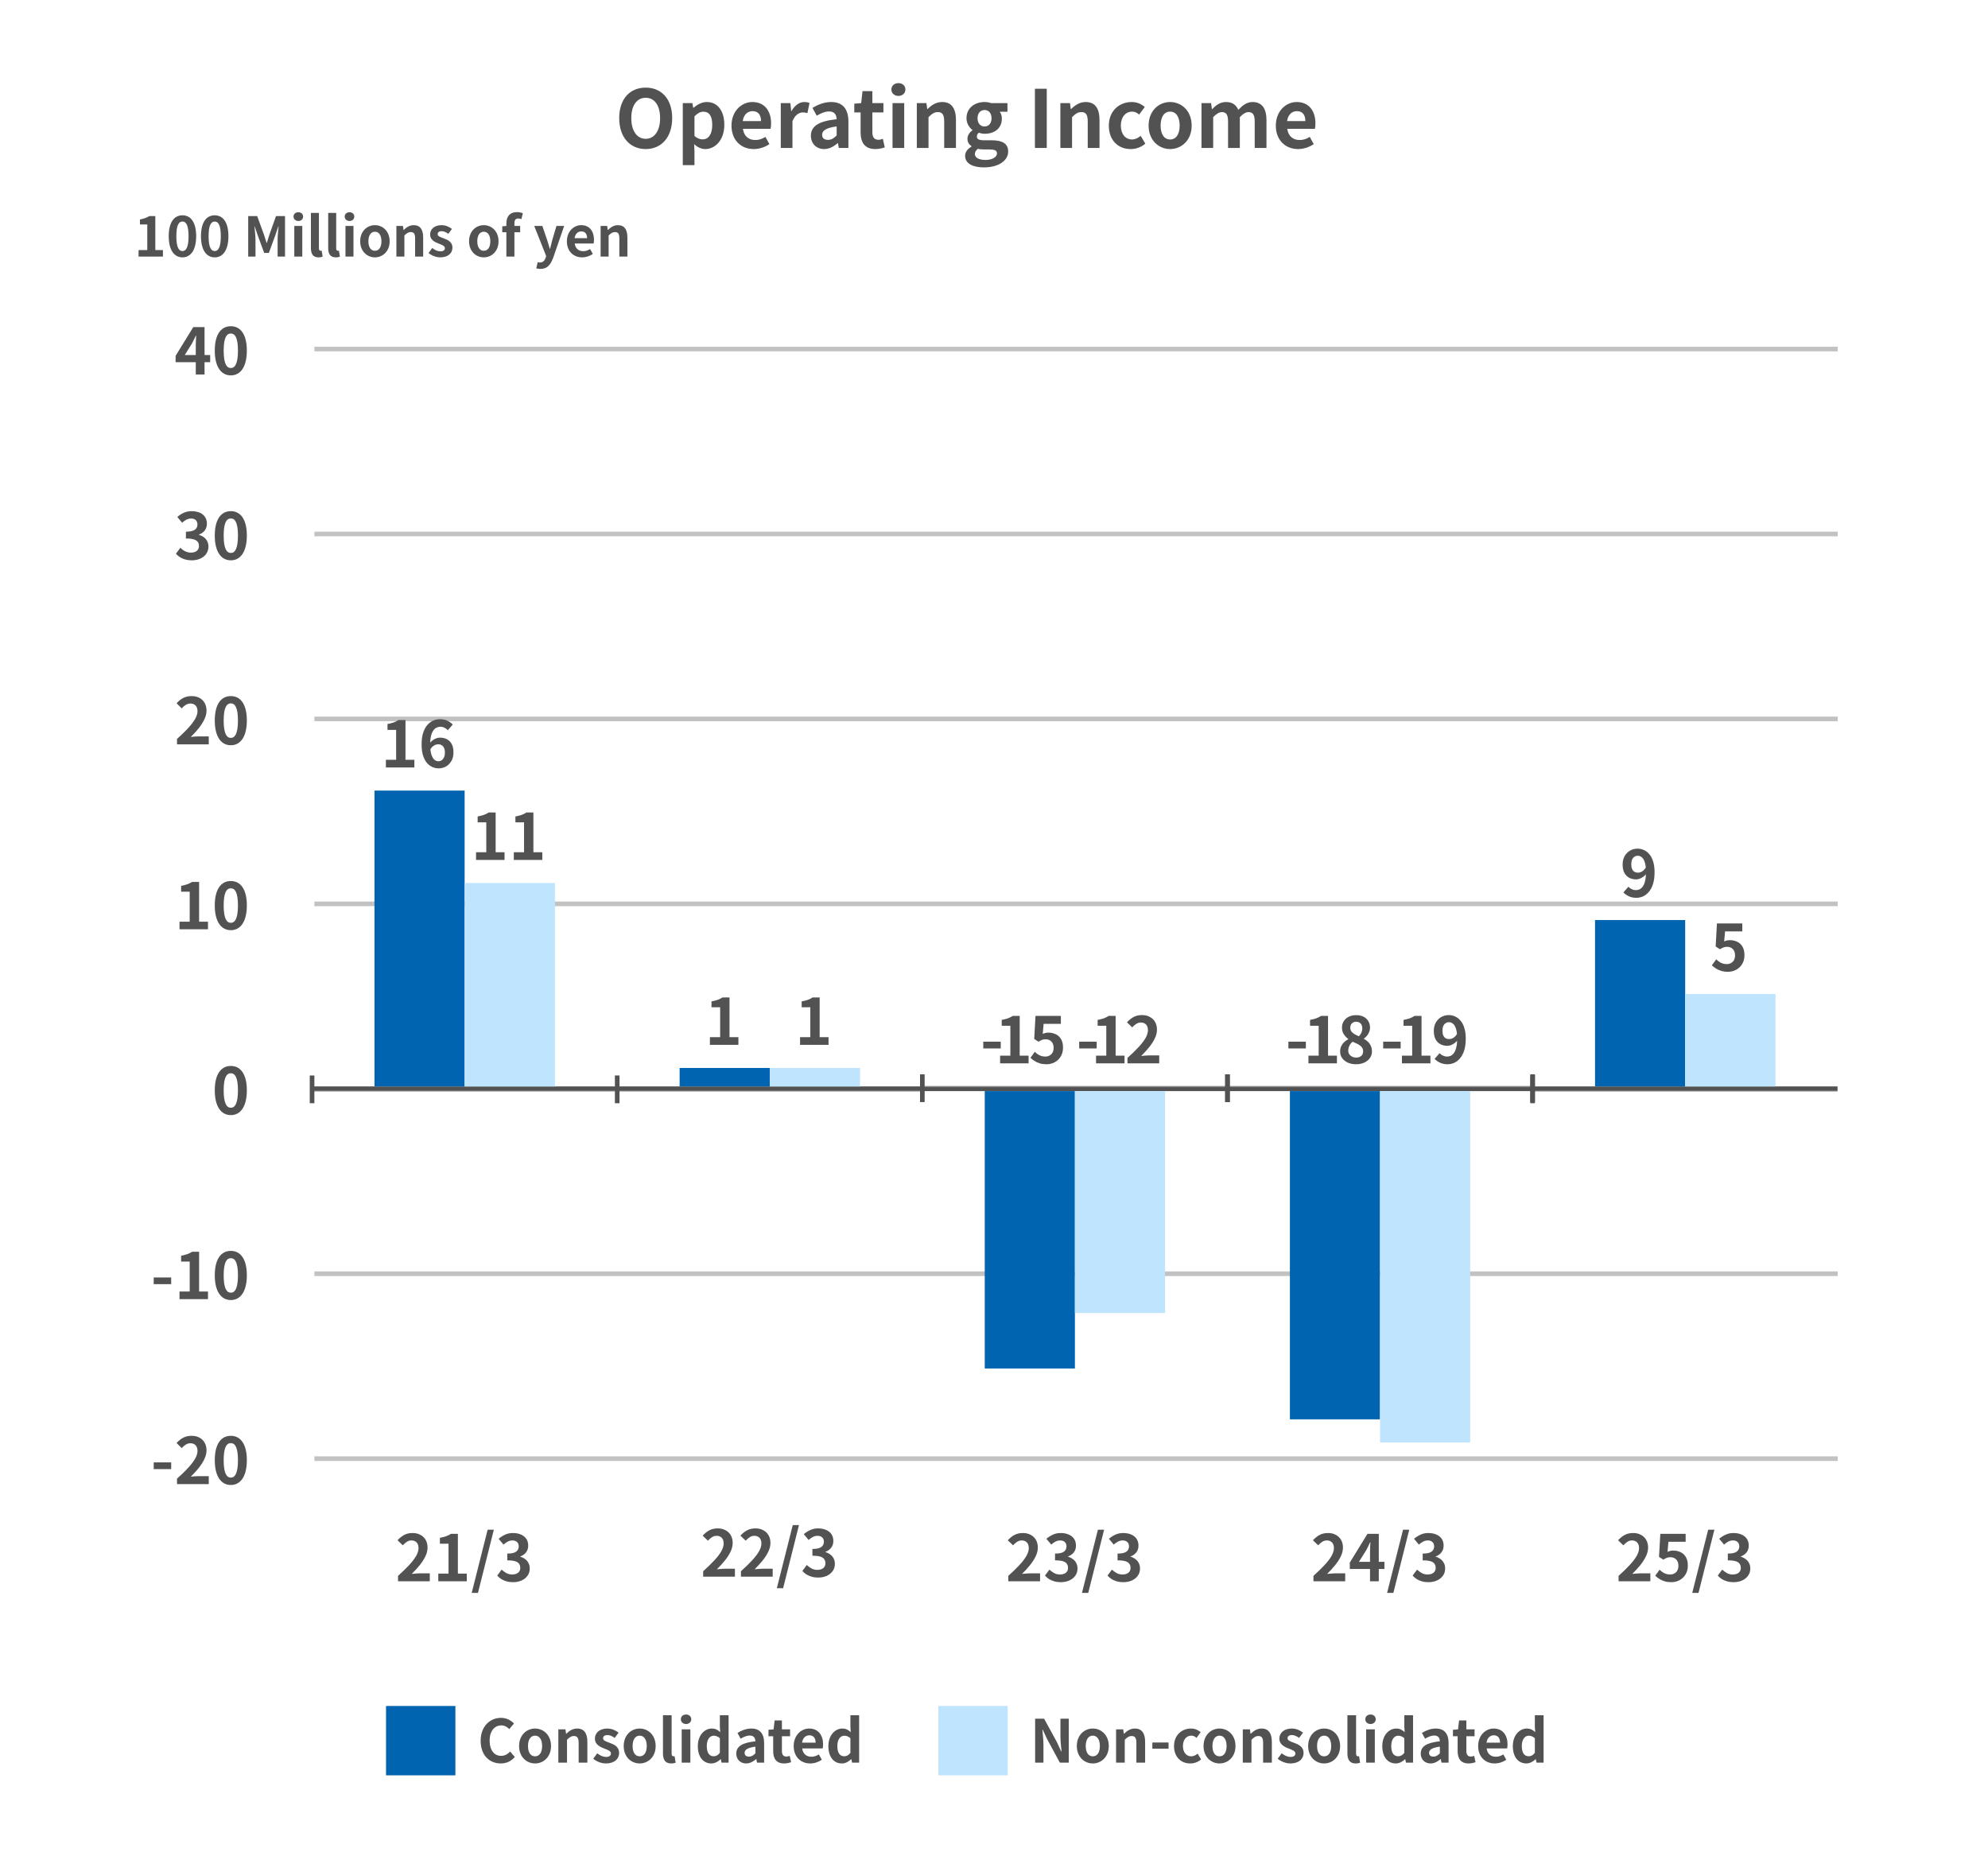 <?xml version="1.0" encoding="UTF-8"?> <svg xmlns="http://www.w3.org/2000/svg" width="860" height="803" viewBox="0 0 860 803" fill="none"><rect width="860" height="803" fill="white"></rect><path d="M279.327 64.485C272.542 64.485 267.869 59.396 267.869 51.089C267.869 42.746 272.542 37.9 279.327 37.9C286.111 37.9 290.785 42.781 290.785 51.089C290.785 59.396 286.111 64.485 279.327 64.485ZM279.327 60.054C283.135 60.054 285.558 56.558 285.558 51.089C285.558 45.585 283.135 42.296 279.327 42.296C275.519 42.296 273.096 45.585 273.096 51.089C273.096 56.558 275.519 60.054 279.327 60.054ZM295.372 71.442V44.615H299.526L299.872 46.623H300.011C301.637 45.239 303.645 44.131 305.722 44.131C310.499 44.131 313.337 48.042 313.337 53.996C313.337 60.642 309.357 64.485 305.099 64.485C303.403 64.485 301.776 63.723 300.287 62.373L300.426 65.558V71.442H295.372ZM303.957 60.296C306.311 60.296 308.111 58.288 308.111 54.065C308.111 50.362 306.934 48.319 304.268 48.319C302.953 48.319 301.776 48.977 300.426 50.327V58.842C301.672 59.915 302.918 60.296 303.957 60.296ZM326.06 64.485C320.66 64.485 316.437 60.712 316.437 54.342C316.437 48.042 320.834 44.131 325.472 44.131C330.803 44.131 333.572 48.042 333.572 53.408C333.572 54.342 333.468 55.277 333.33 55.727H321.387C321.803 58.912 323.88 60.573 326.753 60.573C328.345 60.573 329.73 60.089 331.114 59.223L332.845 62.339C330.941 63.654 328.483 64.485 326.06 64.485ZM321.318 52.369H329.21C329.21 49.739 328.033 48.077 325.541 48.077C323.499 48.077 321.699 49.531 321.318 52.369ZM337.762 64V44.615H341.916L342.262 48.042H342.401C343.82 45.516 345.897 44.131 347.905 44.131C348.978 44.131 349.601 44.304 350.189 44.546L349.289 48.942C348.631 48.735 348.078 48.631 347.281 48.631C345.758 48.631 343.924 49.635 342.816 52.438V64H337.762ZM356.534 64.485C353.072 64.485 350.788 62.027 350.788 58.739C350.788 54.585 354.146 52.404 361.934 51.573C361.865 49.669 361.034 48.215 358.646 48.215C356.846 48.215 355.115 49.012 353.315 50.05L351.48 46.692C353.765 45.273 356.534 44.131 359.58 44.131C364.495 44.131 367.022 47.073 367.022 52.681V64H362.869L362.488 61.923H362.384C360.688 63.377 358.749 64.485 356.534 64.485ZM358.196 60.504C359.649 60.504 360.722 59.812 361.934 58.6V54.688C357.226 55.312 355.634 56.592 355.634 58.323C355.634 59.846 356.707 60.504 358.196 60.504ZM378.662 64.485C374.058 64.485 372.293 61.577 372.293 57.215V48.631H369.559V44.858L372.535 44.615L373.124 39.423H377.382V44.615H382.158V48.631H377.382V57.215C377.382 59.431 378.282 60.469 380.012 60.469C380.635 60.469 381.397 60.262 381.916 60.054L382.747 63.758C381.708 64.104 380.358 64.485 378.662 64.485ZM386.102 64V44.615H391.156V64H386.102ZM388.663 41.5C386.898 41.5 385.617 40.323 385.617 38.731C385.617 37.069 386.898 35.962 388.663 35.962C390.394 35.962 391.675 37.069 391.675 38.731C391.675 40.323 390.394 41.5 388.663 41.5ZM396.615 64V44.615H400.769L401.115 47.177H401.253C402.949 45.516 404.923 44.131 407.553 44.131C411.742 44.131 413.542 47.038 413.542 51.919V64H408.453V52.542C408.453 49.565 407.623 48.492 405.719 48.492C404.126 48.492 403.123 49.254 401.669 50.673V64H396.615ZM425.61 72.412C421.04 72.412 417.51 70.854 417.51 67.427C417.51 65.8 418.513 64.415 420.279 63.411V63.239C419.275 62.581 418.513 61.577 418.513 59.985C418.513 58.531 419.517 57.181 420.66 56.35V56.212C419.344 55.242 418.098 53.408 418.098 51.158C418.098 46.589 421.802 44.131 425.921 44.131C426.994 44.131 428.033 44.339 428.829 44.615H435.821V48.354H432.498C433.017 49.012 433.398 50.085 433.398 51.296C433.398 55.658 430.075 57.873 425.921 57.873C425.16 57.873 424.26 57.7 423.429 57.423C422.875 57.873 422.598 58.323 422.598 59.085C422.598 60.123 423.36 60.677 425.644 60.677H428.933C433.606 60.677 436.133 62.131 436.133 65.523C436.133 69.435 432.083 72.412 425.61 72.412ZM425.921 54.723C427.617 54.723 428.933 53.442 428.933 51.158C428.933 48.873 427.652 47.592 425.921 47.592C424.19 47.592 422.875 48.873 422.875 51.158C422.875 53.442 424.225 54.723 425.921 54.723ZM426.371 69.192C429.279 69.192 431.286 67.912 431.286 66.388C431.286 65.004 430.144 64.658 428.067 64.658H425.713C424.536 64.658 423.706 64.554 423.013 64.381C422.148 65.073 421.733 65.835 421.733 66.631C421.733 68.258 423.533 69.192 426.371 69.192ZM447.702 64V38.385H452.825V64H447.702ZM458.713 64V44.615H462.867L463.213 47.177H463.351C465.047 45.516 467.02 44.131 469.651 44.131C473.84 44.131 475.64 47.038 475.64 51.919V64H470.551V52.542C470.551 49.565 469.72 48.492 467.817 48.492C466.224 48.492 465.22 49.254 463.767 50.673V64H458.713ZM489.127 64.485C483.761 64.485 479.677 60.746 479.677 54.342C479.677 47.869 484.315 44.131 489.577 44.131C491.965 44.131 493.8 45.066 495.219 46.277L492.796 49.565C491.827 48.735 490.927 48.285 489.819 48.285C486.877 48.285 484.869 50.673 484.869 54.342C484.869 57.977 486.877 60.331 489.68 60.331C491.065 60.331 492.38 59.673 493.453 58.773L495.461 62.131C493.627 63.758 491.273 64.485 489.127 64.485ZM506.194 64.485C501.348 64.485 496.883 60.746 496.883 54.342C496.883 47.869 501.348 44.131 506.194 44.131C511.04 44.131 515.506 47.869 515.506 54.342C515.506 60.746 511.04 64.485 506.194 64.485ZM506.194 60.331C508.825 60.331 510.314 57.977 510.314 54.342C510.314 50.673 508.825 48.285 506.194 48.285C503.564 48.285 502.075 50.673 502.075 54.342C502.075 57.977 503.564 60.331 506.194 60.331ZM519.763 64V44.615H523.916L524.263 47.212H524.401C526.028 45.516 527.828 44.131 530.355 44.131C533.124 44.131 534.751 45.377 535.686 47.523C537.451 45.654 539.32 44.131 541.847 44.131C545.966 44.131 547.87 47.038 547.87 51.919V64H542.782V52.542C542.782 49.565 541.916 48.492 540.082 48.492C538.974 48.492 537.728 49.219 536.343 50.673V64H531.255V52.542C531.255 49.565 530.39 48.492 528.555 48.492C527.447 48.492 526.201 49.219 524.816 50.673V64H519.763ZM561.539 64.485C556.139 64.485 551.916 60.712 551.916 54.342C551.916 48.042 556.312 44.131 560.95 44.131C566.281 44.131 569.05 48.042 569.05 53.408C569.05 54.342 568.946 55.277 568.808 55.727H556.866C557.281 58.912 559.358 60.573 562.231 60.573C563.823 60.573 565.208 60.089 566.592 59.223L568.323 62.339C566.419 63.654 563.962 64.485 561.539 64.485ZM556.796 52.369H564.689C564.689 49.739 563.512 48.077 561.019 48.077C558.977 48.077 557.177 49.531 556.796 52.369Z" fill="#525252"></path><rect x="167" y="738" width="30" height="30" fill="#0064B1"></rect><path d="M216.635 762.86C211.831 762.86 207.926 759.417 207.926 753.072C207.926 746.803 211.96 743.13 216.764 743.13C219.179 743.13 221.105 744.286 222.338 745.57L220.335 747.985C219.384 747.06 218.279 746.392 216.841 746.392C213.963 746.392 211.806 748.859 211.806 752.943C211.806 757.079 213.758 759.571 216.764 759.571C218.382 759.571 219.667 758.801 220.694 757.696L222.698 760.059C221.131 761.883 219.101 762.86 216.635 762.86ZM231.464 762.86C227.868 762.86 224.554 760.085 224.554 755.332C224.554 750.528 227.868 747.754 231.464 747.754C235.061 747.754 238.375 750.528 238.375 755.332C238.375 760.085 235.061 762.86 231.464 762.86ZM231.464 759.777C233.417 759.777 234.521 758.03 234.521 755.332C234.521 752.609 233.417 750.837 231.464 750.837C229.512 750.837 228.407 752.609 228.407 755.332C228.407 758.03 229.512 759.777 231.464 759.777ZM241.534 762.5V748.114H244.617L244.874 750.015H244.977C246.235 748.782 247.7 747.754 249.652 747.754C252.761 747.754 254.096 749.912 254.096 753.534V762.5H250.32V753.997C250.32 751.787 249.703 750.991 248.291 750.991C247.109 750.991 246.364 751.556 245.285 752.609V762.5H241.534ZM262.102 762.86C260.175 762.86 258.043 762.012 256.63 760.83L258.351 758.467C259.636 759.469 260.869 760.034 262.205 760.034C263.644 760.034 264.286 759.417 264.286 758.518C264.286 757.439 262.796 756.951 261.28 756.36C259.456 755.666 257.349 754.562 257.349 752.173C257.349 749.578 259.456 747.754 262.693 747.754C264.8 747.754 266.392 748.627 267.6 749.527L265.904 751.813C264.877 751.094 263.875 750.58 262.796 750.58C261.511 750.58 260.895 751.145 260.895 751.967C260.895 753.02 262.308 753.406 263.823 753.971C265.724 754.69 267.831 755.641 267.831 758.313C267.831 760.83 265.853 762.86 262.102 762.86ZM276.723 762.86C273.126 762.86 269.812 760.085 269.812 755.332C269.812 750.528 273.126 747.754 276.723 747.754C280.319 747.754 283.633 750.528 283.633 755.332C283.633 760.085 280.319 762.86 276.723 762.86ZM276.723 759.777C278.675 759.777 279.78 758.03 279.78 755.332C279.78 752.609 278.675 750.837 276.723 750.837C274.77 750.837 273.666 752.609 273.666 755.332C273.666 758.03 274.77 759.777 276.723 759.777ZM290.338 762.86C287.717 762.86 286.793 761.138 286.793 758.467V741.999H290.543V758.646C290.543 759.494 290.954 759.777 291.314 759.777C291.468 759.777 291.571 759.777 291.828 759.725L292.29 762.526C291.854 762.706 291.211 762.86 290.338 762.86ZM294.896 762.5V748.114H298.647V762.5H294.896ZM296.797 745.801C295.487 745.801 294.536 744.928 294.536 743.746C294.536 742.513 295.487 741.691 296.797 741.691C298.082 741.691 299.032 742.513 299.032 743.746C299.032 744.928 298.082 745.801 296.797 745.801ZM307.759 762.86C304.188 762.86 301.876 760.034 301.876 755.332C301.876 750.631 304.805 747.754 307.913 747.754C309.532 747.754 310.534 748.37 311.561 749.321L311.407 747.06V741.999H315.184V762.5H312.127L311.818 761.01H311.741C310.688 762.038 309.249 762.86 307.759 762.86ZM308.735 759.751C309.737 759.751 310.585 759.34 311.407 758.261V751.941C310.534 751.145 309.635 750.862 308.735 750.862C307.117 750.862 305.755 752.404 305.755 755.281C305.755 758.261 306.834 759.751 308.735 759.751ZM322.776 762.86C320.207 762.86 318.512 761.036 318.512 758.595C318.512 755.512 321.004 753.894 326.784 753.277C326.733 751.864 326.116 750.785 324.344 750.785C323.008 750.785 321.723 751.376 320.387 752.147L319.026 749.655C320.721 748.602 322.776 747.754 325.037 747.754C328.685 747.754 330.561 749.938 330.561 754.099V762.5H327.478L327.195 760.959H327.118C325.859 762.038 324.421 762.86 322.776 762.86ZM324.01 759.905C325.089 759.905 325.885 759.392 326.784 758.492V755.589C323.29 756.052 322.109 757.002 322.109 758.287C322.109 759.417 322.905 759.905 324.01 759.905ZM339.199 762.86C335.782 762.86 334.472 760.702 334.472 757.465V751.094H332.443V748.293L334.652 748.114L335.089 744.26H338.249V748.114H341.794V751.094H338.249V757.465C338.249 759.109 338.917 759.88 340.201 759.88C340.664 759.88 341.229 759.725 341.614 759.571L342.231 762.32C341.46 762.577 340.458 762.86 339.199 762.86ZM350.487 762.86C346.479 762.86 343.345 760.059 343.345 755.332C343.345 750.657 346.607 747.754 350.05 747.754C354.006 747.754 356.061 750.657 356.061 754.639C356.061 755.332 355.984 756.026 355.881 756.36H347.018C347.327 758.724 348.868 759.957 351 759.957C352.182 759.957 353.21 759.597 354.237 758.955L355.522 761.267C354.109 762.243 352.285 762.86 350.487 762.86ZM346.967 753.868H352.824C352.824 751.916 351.951 750.683 350.101 750.683C348.586 750.683 347.25 751.762 346.967 753.868ZM364.232 762.86C360.661 762.86 358.349 760.034 358.349 755.332C358.349 750.631 361.278 747.754 364.386 747.754C366.005 747.754 367.007 748.37 368.034 749.321L367.88 747.06V741.999H371.657V762.5H368.599L368.291 761.01H368.214C367.161 762.038 365.722 762.86 364.232 762.86ZM365.208 759.751C366.21 759.751 367.058 759.34 367.88 758.261V751.941C367.007 751.145 366.107 750.862 365.208 750.862C363.59 750.862 362.228 752.404 362.228 755.281C362.228 758.261 363.307 759.751 365.208 759.751Z" fill="#525252"></path><rect x="405.918" y="738" width="30" height="30" fill="#BFE4FE"></rect><path d="M447.795 762.5V743.489H451.674L457.197 753.611L459.098 757.722H459.227C459.021 755.744 458.739 753.226 458.739 751.068V743.489H462.335V762.5H458.482L452.984 752.327L451.057 748.242H450.929C451.109 750.297 451.391 752.686 451.391 754.87V762.5H447.795ZM472.74 762.86C469.144 762.86 465.83 760.085 465.83 755.332C465.83 750.528 469.144 747.754 472.74 747.754C476.337 747.754 479.651 750.528 479.651 755.332C479.651 760.085 476.337 762.86 472.74 762.86ZM472.74 759.777C474.693 759.777 475.798 758.03 475.798 755.332C475.798 752.609 474.693 750.837 472.74 750.837C470.788 750.837 469.683 752.609 469.683 755.332C469.683 758.03 470.788 759.777 472.74 759.777ZM482.81 762.5V748.114H485.893L486.15 750.015H486.253C487.512 748.782 488.976 747.754 490.928 747.754C494.037 747.754 495.373 749.912 495.373 753.534V762.5H491.596V753.997C491.596 751.787 490.98 750.991 489.567 750.991C488.385 750.991 487.64 751.556 486.561 752.609V762.5H482.81ZM498.497 756.489V753.791H505.511V756.489H498.497ZM514.89 762.86C510.909 762.86 507.877 760.085 507.877 755.332C507.877 750.528 511.32 747.754 515.224 747.754C516.997 747.754 518.359 748.448 519.412 749.347L517.614 751.787C516.894 751.171 516.226 750.837 515.404 750.837C513.221 750.837 511.731 752.609 511.731 755.332C511.731 758.03 513.221 759.777 515.302 759.777C516.329 759.777 517.305 759.289 518.102 758.621L519.592 761.113C518.23 762.32 516.483 762.86 514.89 762.86ZM527.557 762.86C523.961 762.86 520.647 760.085 520.647 755.332C520.647 750.528 523.961 747.754 527.557 747.754C531.154 747.754 534.468 750.528 534.468 755.332C534.468 760.085 531.154 762.86 527.557 762.86ZM527.557 759.777C529.51 759.777 530.615 758.03 530.615 755.332C530.615 752.609 529.51 750.837 527.557 750.837C525.605 750.837 524.5 752.609 524.5 755.332C524.5 758.03 525.605 759.777 527.557 759.777ZM537.627 762.5V748.114H540.71L540.967 750.015H541.07C542.329 748.782 543.793 747.754 545.745 747.754C548.854 747.754 550.19 749.912 550.19 753.534V762.5H546.413V753.997C546.413 751.787 545.797 750.991 544.384 750.991C543.202 750.991 542.457 751.556 541.378 752.609V762.5H537.627ZM558.195 762.86C556.269 762.86 554.136 762.012 552.723 760.83L554.445 758.467C555.729 759.469 556.962 760.034 558.298 760.034C559.737 760.034 560.379 759.417 560.379 758.518C560.379 757.439 558.889 756.951 557.373 756.36C555.549 755.666 553.443 754.562 553.443 752.173C553.443 749.578 555.549 747.754 558.786 747.754C560.893 747.754 562.486 748.627 563.693 749.527L561.998 751.813C560.97 751.094 559.968 750.58 558.889 750.58C557.605 750.58 556.988 751.145 556.988 751.967C556.988 753.02 558.401 753.406 559.917 753.971C561.818 754.69 563.924 755.641 563.924 758.313C563.924 760.83 561.946 762.86 558.195 762.86ZM572.816 762.86C569.219 762.86 565.905 760.085 565.905 755.332C565.905 750.528 569.219 747.754 572.816 747.754C576.413 747.754 579.727 750.528 579.727 755.332C579.727 760.085 576.413 762.86 572.816 762.86ZM572.816 759.777C574.768 759.777 575.873 758.03 575.873 755.332C575.873 752.609 574.768 750.837 572.816 750.837C570.864 750.837 569.759 752.609 569.759 755.332C569.759 758.03 570.864 759.777 572.816 759.777ZM586.431 762.86C583.811 762.86 582.886 761.138 582.886 758.467V741.999H586.637V758.646C586.637 759.494 587.048 759.777 587.407 759.777C587.561 759.777 587.664 759.777 587.921 759.725L588.384 762.526C587.947 762.706 587.305 762.86 586.431 762.86ZM590.989 762.5V748.114H594.74V762.5H590.989ZM592.89 745.801C591.58 745.801 590.63 744.928 590.63 743.746C590.63 742.513 591.58 741.691 592.89 741.691C594.175 741.691 595.125 742.513 595.125 743.746C595.125 744.928 594.175 745.801 592.89 745.801ZM603.853 762.86C600.282 762.86 597.97 760.034 597.97 755.332C597.97 750.631 600.898 747.754 604.007 747.754C605.625 747.754 606.627 748.37 607.655 749.321L607.501 747.06V741.999H611.277V762.5H608.22L607.912 761.01H607.834C606.781 762.038 605.343 762.86 603.853 762.86ZM604.829 759.751C605.831 759.751 606.678 759.34 607.501 758.261V751.941C606.627 751.145 605.728 750.862 604.829 750.862C603.21 750.862 601.849 752.404 601.849 755.281C601.849 758.261 602.928 759.751 604.829 759.751ZM618.87 762.86C616.301 762.86 614.605 761.036 614.605 758.595C614.605 755.512 617.097 753.894 622.877 753.277C622.826 751.864 622.209 750.785 620.437 750.785C619.101 750.785 617.816 751.376 616.481 752.147L615.119 749.655C616.815 748.602 618.87 747.754 621.13 747.754C624.778 747.754 626.654 749.938 626.654 754.099V762.5H623.571L623.288 760.959H623.211C621.953 762.038 620.514 762.86 618.87 762.86ZM620.103 759.905C621.182 759.905 621.978 759.392 622.877 758.492V755.589C619.384 756.052 618.202 757.002 618.202 758.287C618.202 759.417 618.998 759.905 620.103 759.905ZM635.292 762.86C631.876 762.86 630.566 760.702 630.566 757.465V751.094H628.536V748.293L630.745 748.114L631.182 744.26H634.342V748.114H637.887V751.094H634.342V757.465C634.342 759.109 635.01 759.88 636.294 759.88C636.757 759.88 637.322 759.725 637.707 759.571L638.324 762.32C637.553 762.577 636.551 762.86 635.292 762.86ZM646.58 762.86C642.572 762.86 639.438 760.059 639.438 755.332C639.438 750.657 642.701 747.754 646.143 747.754C650.099 747.754 652.155 750.657 652.155 754.639C652.155 755.332 652.077 756.026 651.975 756.36H643.112C643.42 758.724 644.961 759.957 647.094 759.957C648.275 759.957 649.303 759.597 650.331 758.955L651.615 761.267C650.202 762.243 648.378 762.86 646.58 762.86ZM643.06 753.868H648.918C648.918 751.916 648.044 750.683 646.194 750.683C644.679 750.683 643.343 751.762 643.06 753.868ZM660.325 762.86C656.754 762.86 654.442 760.034 654.442 755.332C654.442 750.631 657.371 747.754 660.48 747.754C662.098 747.754 663.1 748.37 664.128 749.321L663.973 747.06V741.999H667.75V762.5H664.693L664.384 761.01H664.307C663.254 762.038 661.815 762.86 660.325 762.86ZM661.302 759.751C662.304 759.751 663.151 759.34 663.973 758.261V751.941C663.1 751.145 662.201 750.862 661.302 750.862C659.683 750.862 658.322 752.404 658.322 755.281C658.322 758.261 659.401 759.751 661.302 759.751Z" fill="#525252"></path><path d="M79.927 153.582H84.691V149.401C84.691 148.21 84.801 146.354 84.857 145.164H84.746C84.248 146.244 83.694 147.379 83.112 148.487L79.927 153.582ZM90.921 153.582V156.684H88.484V162H84.691V156.684H75.968V153.914L83.611 141.508H88.484V153.582H90.921ZM99.862 162.388C95.681 162.388 92.911 158.733 92.911 151.671C92.911 144.582 95.681 141.121 99.862 141.121C104.016 141.121 106.785 144.61 106.785 151.671C106.785 158.733 104.016 162.388 99.862 162.388ZM99.862 159.204C101.607 159.204 102.936 157.431 102.936 151.671C102.936 145.939 101.607 144.277 99.862 144.277C98.09 144.277 96.761 145.939 96.761 151.671C96.761 157.431 98.09 159.204 99.862 159.204Z" fill="#525252"></path><path d="M136 151H795" stroke="#C2C2C2" stroke-width="2"></path><path d="M82.974 242.389C79.734 242.389 77.546 241.171 76.106 239.537L78.017 236.961C79.235 238.152 80.731 239.066 82.586 239.066C84.663 239.066 86.075 238.041 86.075 236.214C86.075 234.192 84.884 232.946 80.426 232.946V230.011C84.192 230.011 85.41 228.709 85.41 226.882C85.41 225.275 84.414 224.334 82.669 224.306C81.201 224.334 80.011 225.026 78.792 226.134L76.715 223.642C78.487 222.091 80.454 221.122 82.863 221.122C86.823 221.122 89.509 223.06 89.509 226.577C89.509 228.792 88.263 230.398 86.075 231.257V231.395C88.401 232.032 90.174 233.749 90.174 236.435C90.174 240.201 86.878 242.389 82.974 242.389ZM99.862 242.389C95.681 242.389 92.911 238.734 92.911 231.672C92.911 224.583 95.681 221.122 99.862 221.122C104.016 221.122 106.785 224.611 106.785 231.672C106.785 238.734 104.016 242.389 99.862 242.389ZM99.862 239.205C101.607 239.205 102.936 237.432 102.936 231.672C102.936 225.94 101.607 224.278 99.862 224.278C98.09 224.278 96.761 225.94 96.761 231.672C96.761 237.432 98.09 239.205 99.862 239.205Z" fill="#525252"></path><path d="M136 231.001H795" stroke="#C2C2C2" stroke-width="2"></path><path d="M76.577 322.002V319.649C82.143 314.664 85.438 310.815 85.438 307.658C85.438 305.581 84.303 304.335 82.364 304.335C80.869 304.335 79.623 305.304 78.598 306.439L76.383 304.224C78.266 302.23 80.094 301.123 82.891 301.123C86.767 301.123 89.343 303.615 89.343 307.436C89.343 311.147 86.269 315.135 82.531 318.79C83.555 318.679 84.912 318.569 85.854 318.569H90.312V322.002H76.577ZM99.862 322.39C95.681 322.39 92.911 318.735 92.911 311.673C92.911 304.584 95.681 301.123 99.862 301.123C104.016 301.123 106.785 304.612 106.785 311.673C106.785 318.735 104.016 322.39 99.862 322.39ZM99.862 319.206C101.607 319.206 102.936 317.433 102.936 311.673C102.936 305.941 101.607 304.279 99.862 304.279C98.09 304.279 96.761 305.941 96.761 311.673C96.761 317.433 98.09 319.206 99.862 319.206Z" fill="#525252"></path><path d="M136 311.002H795" stroke="#C2C2C2" stroke-width="2"></path><path d="M77.657 402.003V398.708H82.06V385.748H78.349V383.228C80.398 382.84 81.811 382.314 83.112 381.511H86.13V398.708H89.98V402.003H77.657ZM99.862 402.391C95.681 402.391 92.911 398.736 92.911 391.674C92.911 384.585 95.681 381.124 99.862 381.124C104.016 381.124 106.785 384.613 106.785 391.674C106.785 398.736 104.016 402.391 99.862 402.391ZM99.862 399.207C101.607 399.207 102.936 397.434 102.936 391.674C102.936 385.942 101.607 384.28 99.862 384.28C98.09 384.28 96.761 385.942 96.761 391.674C96.761 397.434 98.09 399.207 99.862 399.207Z" fill="#525252"></path><path d="M136 391.003H795" stroke="#C2C2C2" stroke-width="2"></path><path d="M99.862 482.392C95.681 482.392 92.911 478.737 92.911 471.675C92.911 464.586 95.681 461.124 99.862 461.124C104.016 461.124 106.785 464.614 106.785 471.675C106.785 478.737 104.016 482.392 99.862 482.392ZM99.862 479.207C101.607 479.207 102.936 477.435 102.936 471.675C102.936 465.943 101.607 464.281 99.862 464.281C98.09 464.281 96.761 465.943 96.761 471.675C96.761 477.435 98.09 479.207 99.862 479.207Z" fill="#525252"></path><path d="M136 471.004H795" stroke="#C2C2C2" stroke-width="2"></path><path d="M66.493 555.525V552.618H74.053V555.525H66.493ZM77.657 562.005V558.71H82.06V545.75H78.349V543.23C80.398 542.842 81.811 542.316 83.112 541.513H86.13V558.71H89.98V562.005H77.657ZM99.862 562.393C95.681 562.393 92.911 558.738 92.911 551.676C92.911 544.587 95.681 541.125 99.862 541.125C104.016 541.125 106.785 544.615 106.785 551.676C106.785 558.738 104.016 562.393 99.862 562.393ZM99.862 559.208C101.607 559.208 102.936 557.436 102.936 551.676C102.936 545.944 101.607 544.282 99.862 544.282C98.09 544.282 96.761 545.944 96.761 551.676C96.761 557.436 98.09 559.208 99.862 559.208Z" fill="#525252"></path><path d="M136 551.005H795" stroke="#C2C2C2" stroke-width="2"></path><path d="M66.493 635.527V632.619H74.053V635.527H66.493ZM76.577 642.007V639.653C82.143 634.668 85.438 630.819 85.438 627.662C85.438 625.585 84.303 624.339 82.364 624.339C80.869 624.339 79.623 625.308 78.598 626.444L76.383 624.228C78.266 622.234 80.094 621.127 82.891 621.127C86.767 621.127 89.343 623.619 89.343 627.441C89.343 631.151 86.269 635.139 82.531 638.794C83.555 638.684 84.912 638.573 85.854 638.573H90.312V642.007H76.577ZM99.862 642.394C95.681 642.394 92.911 638.739 92.911 631.677C92.911 624.588 95.681 621.127 99.862 621.127C104.016 621.127 106.785 624.616 106.785 631.677C106.785 638.739 104.016 642.394 99.862 642.394ZM99.862 639.21C101.607 639.21 102.936 637.437 102.936 631.677C102.936 625.945 101.607 624.284 99.862 624.284C98.09 624.284 96.761 625.945 96.761 631.677C96.761 637.437 98.09 639.21 99.862 639.21Z" fill="#525252"></path><path d="M136 631.007H795" stroke="#C2C2C2" stroke-width="2"></path><mask id="path-20-inside-1_5108_44112" fill="white"><path d="M135 304H267V472H135V304Z"></path></mask><path d="M267 472V470H135V472V474H267V472Z" fill="#525252" mask="url(#path-20-inside-1_5108_44112)"></path><path d="M135 465.25V477.25" stroke="#525252" stroke-width="2"></path><path d="M166.937 332V328.677H171.367V315.745H167.629V313.197C168.663 313.012 169.549 312.791 170.287 312.532C171.044 312.255 171.746 311.905 172.392 311.48H175.411V328.677H179.26V332H166.937ZM189.751 332.388C188.791 332.388 187.858 332.185 186.954 331.778C186.068 331.372 185.283 330.754 184.6 329.923C183.917 329.074 183.372 328.003 182.966 326.711C182.578 325.4 182.385 323.84 182.385 322.031C182.385 320.129 182.597 318.486 183.022 317.102C183.465 315.717 184.055 314.591 184.794 313.723C185.532 312.837 186.372 312.182 187.314 311.757C188.274 311.332 189.28 311.12 190.332 311.12C191.588 311.12 192.668 311.351 193.572 311.812C194.495 312.255 195.261 312.8 195.871 313.446L193.711 315.883C193.36 315.477 192.898 315.126 192.326 314.831C191.754 314.535 191.172 314.388 190.581 314.388C189.751 314.388 188.994 314.628 188.311 315.108C187.646 315.588 187.111 316.382 186.705 317.489C186.298 318.597 186.095 320.111 186.095 322.031C186.095 323.803 186.252 325.225 186.566 326.295C186.898 327.348 187.332 328.114 187.868 328.594C188.403 329.074 189.003 329.314 189.668 329.314C190.185 329.314 190.646 329.175 191.052 328.898C191.477 328.603 191.818 328.178 192.077 327.625C192.335 327.052 192.465 326.351 192.465 325.52C192.465 324.708 192.335 324.043 192.077 323.526C191.837 323.009 191.495 322.622 191.052 322.363C190.628 322.105 190.12 321.975 189.529 321.975C188.975 321.975 188.394 322.151 187.785 322.502C187.175 322.834 186.612 323.425 186.095 324.274L185.902 321.532C186.271 321.015 186.705 320.572 187.203 320.203C187.72 319.834 188.246 319.557 188.782 319.372C189.335 319.188 189.834 319.095 190.277 319.095C191.421 319.095 192.437 319.326 193.323 319.788C194.228 320.249 194.929 320.951 195.428 321.892C195.926 322.834 196.175 324.043 196.175 325.52C196.175 326.923 195.88 328.142 195.289 329.175C194.717 330.191 193.941 330.985 192.963 331.557C191.985 332.111 190.914 332.388 189.751 332.388Z" fill="#525252"></path><rect x="162" y="342" width="39" height="128" fill="#0064B1"></rect><path d="M205.937 372V368.677H210.367V355.745H206.629V353.197C207.663 353.012 208.549 352.791 209.287 352.532C210.044 352.255 210.746 351.905 211.392 351.48H214.411V368.677H218.26V372H205.937ZM222.271 372V368.677H226.702V355.745H222.963V353.197C223.997 353.012 224.883 352.791 225.622 352.532C226.378 352.255 227.08 351.905 227.726 351.48H230.745V368.677H234.594V372H222.271Z" fill="#525252"></path><rect x="201" y="382" width="39.07" height="88" fill="#BFE4FE"></rect><path d="M172.191 684.056V681.702C174.055 680.04 175.643 678.499 176.954 677.077C178.283 675.656 179.298 674.336 180 673.117C180.701 671.88 181.052 670.736 181.052 669.683C181.052 669.019 180.932 668.437 180.692 667.939C180.452 667.44 180.101 667.062 179.64 666.803C179.197 666.527 178.643 666.388 177.978 666.388C177.24 666.388 176.557 666.6 175.929 667.025C175.32 667.431 174.757 667.92 174.24 668.493L171.969 666.305C172.929 665.271 173.908 664.496 174.905 663.979C175.92 663.443 177.12 663.176 178.505 663.176C179.797 663.176 180.923 663.443 181.883 663.979C182.861 664.496 183.618 665.225 184.154 666.167C184.689 667.108 184.957 668.216 184.957 669.49C184.957 670.726 184.643 671.991 184.015 673.283C183.406 674.557 182.585 675.831 181.551 677.105C180.517 678.379 179.372 679.634 178.117 680.871C178.652 680.797 179.225 680.742 179.834 680.705C180.461 680.65 181.015 680.622 181.495 680.622H185.926V684.056H172.191ZM189.605 684.056V680.733H194.036V667.8H190.297V665.253C191.331 665.068 192.217 664.847 192.956 664.588C193.712 664.311 194.414 663.96 195.06 663.536H198.079V680.733H201.928V684.056H189.605ZM204.056 689.068L210.951 661.736H213.637L206.77 689.068H204.056ZM221.937 684.443C220.866 684.443 219.906 684.314 219.057 684.056C218.208 683.816 217.451 683.483 216.786 683.059C216.14 682.616 215.577 682.126 215.097 681.591L217.008 679.016C217.636 679.588 218.319 680.086 219.057 680.511C219.814 680.917 220.654 681.12 221.577 681.12C222.279 681.12 222.888 681.01 223.405 680.788C223.94 680.566 224.346 680.243 224.623 679.819C224.919 679.394 225.066 678.877 225.066 678.268C225.066 677.585 224.9 677.003 224.568 676.523C224.254 676.025 223.691 675.646 222.879 675.388C222.066 675.13 220.922 675 219.445 675V672.065C220.7 672.065 221.688 671.936 222.408 671.677C223.128 671.4 223.636 671.031 223.931 670.57C224.245 670.09 224.402 669.545 224.402 668.936C224.402 668.142 224.162 667.523 223.682 667.08C223.202 666.619 222.528 666.388 221.66 666.388C220.94 666.388 220.266 666.554 219.639 666.887C219.03 667.2 218.42 667.634 217.811 668.188L215.706 665.668C216.611 664.911 217.562 664.311 218.559 663.868C219.556 663.407 220.654 663.176 221.854 663.176C223.165 663.176 224.319 663.388 225.316 663.813C226.331 664.237 227.116 664.856 227.669 665.668C228.223 666.48 228.5 667.468 228.5 668.631C228.5 669.739 228.205 670.69 227.614 671.483C227.023 672.277 226.183 672.886 225.094 673.311V673.45C225.851 673.653 226.534 673.985 227.143 674.446C227.771 674.89 228.26 675.453 228.611 676.136C228.98 676.819 229.165 677.613 229.165 678.517C229.165 679.754 228.833 680.816 228.168 681.702C227.522 682.588 226.645 683.271 225.537 683.751C224.448 684.213 223.248 684.443 221.937 684.443Z" fill="#525252"></path><mask id="path-28-inside-2_5108_44112" fill="white"><path d="M267 424H399V472H267V424Z"></path></mask><path d="M399 472V470H267V472V474H399V472Z" fill="#525252" mask="url(#path-28-inside-2_5108_44112)"></path><path d="M304.191 682.056V679.702C306.055 678.04 307.643 676.499 308.954 675.077C310.283 673.656 311.298 672.336 312 671.117C312.701 669.88 313.052 668.736 313.052 667.683C313.052 667.019 312.932 666.437 312.692 665.939C312.452 665.44 312.101 665.062 311.64 664.803C311.197 664.527 310.643 664.388 309.978 664.388C309.24 664.388 308.557 664.6 307.929 665.025C307.32 665.431 306.757 665.92 306.24 666.493L303.969 664.305C304.929 663.271 305.908 662.496 306.905 661.979C307.92 661.443 309.12 661.176 310.505 661.176C311.797 661.176 312.923 661.443 313.883 661.979C314.861 662.496 315.618 663.225 316.154 664.167C316.689 665.108 316.957 666.216 316.957 667.49C316.957 668.726 316.643 669.991 316.015 671.283C315.406 672.557 314.585 673.831 313.551 675.105C312.517 676.379 311.372 677.634 310.117 678.871C310.652 678.797 311.225 678.742 311.834 678.705C312.461 678.65 313.015 678.622 313.495 678.622H317.926V682.056H304.191ZM320.525 682.056V679.702C322.389 678.04 323.977 676.499 325.288 675.077C326.617 673.656 327.632 672.336 328.334 671.117C329.036 669.88 329.386 668.736 329.386 667.683C329.386 667.019 329.266 666.437 329.026 665.939C328.786 665.44 328.436 665.062 327.974 664.803C327.531 664.527 326.977 664.388 326.312 664.388C325.574 664.388 324.891 664.6 324.263 665.025C323.654 665.431 323.091 665.92 322.574 666.493L320.303 664.305C321.263 663.271 322.242 662.496 323.239 661.979C324.254 661.443 325.454 661.176 326.839 661.176C328.131 661.176 329.257 661.443 330.217 661.979C331.196 662.496 331.952 663.225 332.488 664.167C333.023 665.108 333.291 666.216 333.291 667.49C333.291 668.726 332.977 669.991 332.349 671.283C331.74 672.557 330.919 673.831 329.885 675.105C328.851 676.379 327.706 677.634 326.451 678.871C326.986 678.797 327.559 678.742 328.168 678.705C328.796 678.65 329.349 678.622 329.829 678.622H334.26V682.056H320.525ZM336.056 687.068L342.951 659.736H345.637L338.77 687.068H336.056ZM353.937 682.443C352.866 682.443 351.906 682.314 351.057 682.056C350.208 681.816 349.451 681.483 348.786 681.059C348.14 680.616 347.577 680.126 347.097 679.591L349.008 677.016C349.636 677.588 350.319 678.086 351.057 678.511C351.814 678.917 352.654 679.12 353.577 679.12C354.279 679.12 354.888 679.01 355.405 678.788C355.94 678.566 356.346 678.243 356.623 677.819C356.919 677.394 357.066 676.877 357.066 676.268C357.066 675.585 356.9 675.003 356.568 674.523C356.254 674.025 355.691 673.646 354.879 673.388C354.066 673.13 352.922 673 351.445 673V670.065C352.7 670.065 353.688 669.936 354.408 669.677C355.128 669.4 355.636 669.031 355.931 668.57C356.245 668.09 356.402 667.545 356.402 666.936C356.402 666.142 356.162 665.523 355.682 665.08C355.202 664.619 354.528 664.388 353.66 664.388C352.94 664.388 352.266 664.554 351.639 664.887C351.03 665.2 350.42 665.634 349.811 666.188L347.706 663.668C348.611 662.911 349.562 662.311 350.559 661.868C351.556 661.407 352.654 661.176 353.854 661.176C355.165 661.176 356.319 661.388 357.316 661.813C358.331 662.237 359.116 662.856 359.669 663.668C360.223 664.48 360.5 665.468 360.5 666.631C360.5 667.739 360.205 668.69 359.614 669.483C359.023 670.277 358.183 670.886 357.094 671.311V671.45C357.851 671.653 358.534 671.985 359.143 672.446C359.771 672.89 360.26 673.453 360.611 674.136C360.98 674.819 361.165 675.613 361.165 676.517C361.165 677.754 360.833 678.816 360.168 679.702C359.522 680.588 358.645 681.271 357.537 681.751C356.448 682.213 355.248 682.443 353.937 682.443Z" fill="#525252"></path><path d="M267 465.25V477.25" stroke="#525252" stroke-width="2"></path><path d="M307.104 452V448.677H311.534V435.745H307.796V433.197C308.83 433.012 309.716 432.791 310.454 432.532C311.211 432.255 311.913 431.905 312.559 431.48H315.578V448.677H319.427V452H307.104Z" fill="#525252"></path><rect x="294" y="462" width="39" height="8" fill="#0064B1"></rect><path d="M346.104 452V448.677H350.534V435.745H346.796V433.197C347.83 433.012 348.716 432.791 349.454 432.532C350.211 432.255 350.913 431.905 351.559 431.48H354.578V448.677H358.427V452H346.104Z" fill="#525252"></path><rect x="333" y="462" width="39.07" height="8" fill="#BFE4FE"></rect><mask id="path-36-inside-3_5108_44112" fill="white"><path d="M399 470H531V594H399V470Z"></path></mask><path d="M399 470V472H531V470V468H399V470Z" fill="#525252" mask="url(#path-36-inside-3_5108_44112)"></path><path d="M399 464.75V476.75" stroke="#525252" stroke-width="2"></path><rect x="426" y="472" width="39" height="120" fill="#0064B1"></rect><path d="M425.357 453.548V450.612H432.917V453.548H425.357ZM432.643 460V456.677H437.074V443.745H433.336V441.197C434.369 441.012 435.256 440.791 435.994 440.532C436.751 440.255 437.452 439.905 438.099 439.48H441.117V456.677H444.966V460H432.643ZM452.716 460.388C451.626 460.388 450.657 460.258 449.808 460C448.959 459.742 448.202 459.4 447.537 458.975C446.873 458.551 446.282 458.089 445.765 457.591L447.648 454.988C448.036 455.375 448.451 455.726 448.894 456.04C449.356 456.354 449.854 456.603 450.39 456.788C450.943 456.972 451.534 457.065 452.162 457.065C452.863 457.065 453.482 456.917 454.017 456.622C454.571 456.326 455.005 455.902 455.319 455.348C455.633 454.775 455.79 454.092 455.79 453.298C455.79 452.117 455.466 451.203 454.82 450.557C454.193 449.911 453.362 449.588 452.328 449.588C451.737 449.588 451.23 449.671 450.805 449.837C450.38 449.985 449.863 450.252 449.254 450.64L447.399 449.449L447.953 439.48H458.919V442.914H451.47L451.082 447.262C451.488 447.077 451.885 446.939 452.273 446.846C452.66 446.754 453.085 446.708 453.546 446.708C454.691 446.708 455.743 446.939 456.703 447.4C457.663 447.843 458.43 448.545 459.002 449.505C459.574 450.465 459.86 451.692 459.86 453.188C459.86 454.702 459.519 456.003 458.836 457.092C458.171 458.163 457.294 458.985 456.205 459.557C455.134 460.111 453.971 460.388 452.716 460.388Z" fill="#525252"></path><rect x="465" y="472" width="39" height="96" fill="#BFE4FE"></rect><path d="M466.857 453.548V450.612H474.417V453.548H466.857ZM474.143 460V456.677H478.574V443.745H474.836V441.197C475.869 441.012 476.756 440.791 477.494 440.532C478.251 440.255 478.952 439.905 479.599 439.48H482.617V456.677H486.466V460H474.143ZM487.736 460V457.646C489.6 455.985 491.188 454.443 492.499 453.022C493.828 451.6 494.843 450.28 495.545 449.062C496.246 447.825 496.597 446.68 496.597 445.628C496.597 444.963 496.477 444.382 496.237 443.883C495.997 443.385 495.646 443.006 495.185 442.748C494.742 442.471 494.188 442.332 493.523 442.332C492.785 442.332 492.102 442.545 491.474 442.969C490.865 443.375 490.302 443.865 489.785 444.437L487.514 442.249C488.474 441.215 489.453 440.44 490.45 439.923C491.465 439.388 492.665 439.12 494.05 439.12C495.342 439.12 496.468 439.388 497.428 439.923C498.406 440.44 499.163 441.169 499.699 442.111C500.234 443.052 500.502 444.16 500.502 445.434C500.502 446.671 500.188 447.935 499.56 449.228C498.951 450.502 498.13 451.775 497.096 453.049C496.062 454.323 494.917 455.578 493.662 456.815C494.197 456.742 494.77 456.686 495.379 456.649C496.006 456.594 496.56 456.566 497.04 456.566H501.471V460H487.736Z" fill="#525252"></path><path d="M531 464.75V476.75" stroke="#525252" stroke-width="2"></path><path d="M436.191 684.056V681.702C438.055 680.04 439.643 678.499 440.954 677.077C442.283 675.656 443.298 674.336 444 673.117C444.701 671.88 445.052 670.736 445.052 669.683C445.052 669.019 444.932 668.437 444.692 667.939C444.452 667.44 444.101 667.062 443.64 666.803C443.197 666.527 442.643 666.388 441.978 666.388C441.24 666.388 440.557 666.6 439.929 667.025C439.32 667.431 438.757 667.92 438.24 668.493L435.969 666.305C436.929 665.271 437.908 664.496 438.905 663.979C439.92 663.443 441.12 663.176 442.505 663.176C443.797 663.176 444.923 663.443 445.883 663.979C446.861 664.496 447.618 665.225 448.154 666.167C448.689 667.108 448.957 668.216 448.957 669.49C448.957 670.726 448.643 671.991 448.015 673.283C447.406 674.557 446.585 675.831 445.551 677.105C444.517 678.379 443.372 679.634 442.117 680.871C442.652 680.797 443.225 680.742 443.834 680.705C444.461 680.65 445.015 680.622 445.495 680.622H449.926V684.056H436.191ZM458.894 684.443C457.823 684.443 456.863 684.314 456.014 684.056C455.165 683.816 454.408 683.483 453.743 683.059C453.097 682.616 452.534 682.126 452.054 681.591L453.965 679.016C454.593 679.588 455.276 680.086 456.014 680.511C456.771 680.917 457.611 681.12 458.534 681.12C459.236 681.12 459.845 681.01 460.362 680.788C460.897 680.566 461.303 680.243 461.58 679.819C461.876 679.394 462.023 678.877 462.023 678.268C462.023 677.585 461.857 677.003 461.525 676.523C461.211 676.025 460.648 675.646 459.836 675.388C459.023 675.13 457.879 675 456.402 675V672.065C457.657 672.065 458.645 671.936 459.365 671.677C460.085 671.4 460.592 671.031 460.888 670.57C461.202 670.09 461.359 669.545 461.359 668.936C461.359 668.142 461.119 667.523 460.639 667.08C460.159 666.619 459.485 666.388 458.617 666.388C457.897 666.388 457.223 666.554 456.596 666.887C455.986 667.2 455.377 667.634 454.768 668.188L452.663 665.668C453.568 664.911 454.519 664.311 455.516 663.868C456.513 663.407 457.611 663.176 458.811 663.176C460.122 663.176 461.276 663.388 462.272 663.813C463.288 664.237 464.072 664.856 464.626 665.668C465.18 666.48 465.457 667.468 465.457 668.631C465.457 669.739 465.162 670.69 464.571 671.483C463.98 672.277 463.14 672.886 462.051 673.311V673.45C462.808 673.653 463.491 673.985 464.1 674.446C464.728 674.89 465.217 675.453 465.568 676.136C465.937 676.819 466.122 677.613 466.122 678.517C466.122 679.754 465.789 680.816 465.125 681.702C464.479 682.588 463.602 683.271 462.494 683.751C461.405 684.213 460.205 684.443 458.894 684.443ZM468.056 689.068L474.951 661.736H477.637L470.77 689.068H468.056ZM485.937 684.443C484.866 684.443 483.906 684.314 483.057 684.056C482.208 683.816 481.451 683.483 480.786 683.059C480.14 682.616 479.577 682.126 479.097 681.591L481.008 679.016C481.636 679.588 482.319 680.086 483.057 680.511C483.814 680.917 484.654 681.12 485.577 681.12C486.279 681.12 486.888 681.01 487.405 680.788C487.94 680.566 488.346 680.243 488.623 679.819C488.919 679.394 489.066 678.877 489.066 678.268C489.066 677.585 488.9 677.003 488.568 676.523C488.254 676.025 487.691 675.646 486.879 675.388C486.066 675.13 484.922 675 483.445 675V672.065C484.7 672.065 485.688 671.936 486.408 671.677C487.128 671.4 487.636 671.031 487.931 670.57C488.245 670.09 488.402 669.545 488.402 668.936C488.402 668.142 488.162 667.523 487.682 667.08C487.202 666.619 486.528 666.388 485.66 666.388C484.94 666.388 484.266 666.554 483.639 666.887C483.03 667.2 482.42 667.634 481.811 668.188L479.706 665.668C480.611 664.911 481.562 664.311 482.559 663.868C483.556 663.407 484.654 663.176 485.854 663.176C487.165 663.176 488.319 663.388 489.316 663.813C490.331 664.237 491.116 664.856 491.669 665.668C492.223 666.48 492.5 667.468 492.5 668.631C492.5 669.739 492.205 670.69 491.614 671.483C491.023 672.277 490.183 672.886 489.094 673.311V673.45C489.851 673.653 490.534 673.985 491.143 674.446C491.771 674.89 492.26 675.453 492.611 676.136C492.98 676.819 493.165 677.613 493.165 678.517C493.165 679.754 492.833 680.816 492.168 681.702C491.522 682.588 490.645 683.271 489.537 683.751C488.448 684.213 487.248 684.443 485.937 684.443Z" fill="#525252"></path><mask id="path-45-inside-4_5108_44112" fill="white"><path d="M531 470H663V626H531V470Z"></path></mask><path d="M531 470V472H663V470V468H531V470Z" fill="#525252" mask="url(#path-45-inside-4_5108_44112)"></path><path d="M531 464.75V476.75" stroke="#525252" stroke-width="2"></path><path d="M557.357 453.548V450.612H564.917V453.548H557.357ZM566.028 460V456.677H570.459V443.745H566.72V441.197C567.754 441.012 568.64 440.791 569.379 440.532C570.135 440.255 570.837 439.905 571.483 439.48H574.502V456.677H578.351V460H566.028ZM586.599 460.388C585.288 460.388 584.116 460.157 583.082 459.695C582.048 459.234 581.226 458.588 580.617 457.757C580.027 456.926 579.731 455.975 579.731 454.905C579.731 454.018 579.888 453.243 580.202 452.578C580.534 451.895 580.968 451.305 581.503 450.806C582.039 450.308 582.62 449.892 583.248 449.56V449.422C582.473 448.868 581.826 448.194 581.31 447.4C580.793 446.588 580.534 445.646 580.534 444.575C580.534 443.468 580.802 442.508 581.337 441.695C581.873 440.883 582.602 440.255 583.525 439.812C584.466 439.369 585.528 439.148 586.71 439.148C587.928 439.148 588.98 439.379 589.866 439.84C590.753 440.283 591.436 440.911 591.916 441.723C592.414 442.535 592.663 443.495 592.663 444.603C592.663 445.268 592.534 445.895 592.276 446.486C592.036 447.077 591.713 447.612 591.306 448.092C590.919 448.554 590.494 448.951 590.033 449.283V449.422C590.679 449.754 591.26 450.169 591.777 450.668C592.294 451.166 592.71 451.766 593.023 452.468C593.337 453.151 593.494 453.963 593.494 454.905C593.494 455.938 593.199 456.871 592.608 457.702C592.036 458.532 591.233 459.188 590.199 459.668C589.165 460.148 587.965 460.388 586.599 460.388ZM587.873 448.286C588.371 447.751 588.74 447.197 588.98 446.625C589.22 446.052 589.34 445.462 589.34 444.852C589.34 444.299 589.23 443.809 589.008 443.385C588.805 442.942 588.5 442.6 588.094 442.36C587.688 442.12 587.199 442 586.626 442C585.925 442 585.334 442.222 584.854 442.665C584.374 443.108 584.134 443.745 584.134 444.575C584.134 445.203 584.291 445.748 584.605 446.209C584.937 446.652 585.39 447.04 585.962 447.372C586.534 447.686 587.171 447.991 587.873 448.286ZM586.682 457.508C587.273 457.508 587.79 457.406 588.233 457.203C588.694 456.982 589.054 456.668 589.313 456.262C589.571 455.837 589.7 455.338 589.7 454.766C589.7 454.231 589.58 453.769 589.34 453.382C589.119 452.975 588.805 452.625 588.399 452.329C587.993 452.015 587.513 451.729 586.959 451.471C586.405 451.212 585.796 450.935 585.131 450.64C584.577 451.102 584.125 451.665 583.774 452.329C583.423 452.975 583.248 453.686 583.248 454.462C583.248 455.071 583.396 455.606 583.691 456.068C584.005 456.511 584.42 456.862 584.937 457.12C585.454 457.378 586.036 457.508 586.682 457.508Z" fill="#525252"></path><rect x="558" y="472" width="39" height="142" fill="#0064B1"></rect><rect x="597" y="472" width="39" height="152" fill="#BFE4FE"></rect><path d="M598.357 453.548V450.612H605.917V453.548H598.357ZM606.474 460V456.677H610.905V443.745H607.166V441.197C608.2 441.012 609.086 440.791 609.825 440.532C610.582 440.255 611.283 439.905 611.929 439.48H614.948V456.677H618.797V460H606.474ZM626.214 460.388C624.94 460.388 623.833 460.157 622.891 459.695C621.968 459.234 621.202 458.689 620.593 458.062L622.753 455.597C623.122 456.022 623.602 456.372 624.193 456.649C624.783 456.926 625.383 457.065 625.993 457.065C626.583 457.065 627.146 456.935 627.682 456.677C628.217 456.4 628.679 455.966 629.066 455.375C629.473 454.766 629.786 453.963 630.008 452.966C630.248 451.969 630.368 450.742 630.368 449.283C630.368 447.529 630.202 446.135 629.87 445.102C629.556 444.068 629.131 443.329 628.596 442.886C628.06 442.425 627.451 442.194 626.768 442.194C626.27 442.194 625.808 442.332 625.383 442.609C624.959 442.886 624.617 443.302 624.359 443.855C624.119 444.409 623.999 445.111 623.999 445.96C623.999 446.754 624.119 447.419 624.359 447.954C624.599 448.471 624.931 448.859 625.356 449.117C625.799 449.375 626.316 449.505 626.906 449.505C627.479 449.505 628.07 449.329 628.679 448.979C629.288 448.628 629.842 448.037 630.34 447.206L630.534 449.948C630.183 450.446 629.75 450.88 629.233 451.249C628.734 451.618 628.217 451.905 627.682 452.108C627.146 452.311 626.63 452.412 626.131 452.412C625.005 452.412 623.999 452.182 623.113 451.72C622.227 451.24 621.525 450.529 621.008 449.588C620.51 448.628 620.26 447.419 620.26 445.96C620.26 444.557 620.556 443.348 621.147 442.332C621.737 441.299 622.522 440.505 623.5 439.951C624.479 439.397 625.55 439.12 626.713 439.12C627.691 439.12 628.614 439.323 629.482 439.729C630.368 440.117 631.153 440.726 631.836 441.557C632.537 442.369 633.082 443.422 633.47 444.714C633.876 445.988 634.079 447.511 634.079 449.283C634.079 451.222 633.866 452.892 633.442 454.295C633.017 455.68 632.426 456.825 631.67 457.729C630.931 458.634 630.091 459.308 629.15 459.751C628.208 460.175 627.23 460.388 626.214 460.388Z" fill="#525252"></path><path d="M663 464.75V476.75" stroke="#525252" stroke-width="2"></path><path d="M568.191 684.056V681.702C570.055 680.04 571.643 678.499 572.954 677.077C574.283 675.656 575.298 674.336 576 673.117C576.701 671.88 577.052 670.736 577.052 669.683C577.052 669.019 576.932 668.437 576.692 667.939C576.452 667.44 576.101 667.062 575.64 666.803C575.197 666.527 574.643 666.388 573.978 666.388C573.24 666.388 572.557 666.6 571.929 667.025C571.32 667.431 570.757 667.92 570.24 668.493L567.969 666.305C568.929 665.271 569.908 664.496 570.905 663.979C571.92 663.443 573.12 663.176 574.505 663.176C575.797 663.176 576.923 663.443 577.883 663.979C578.861 664.496 579.618 665.225 580.154 666.167C580.689 667.108 580.957 668.216 580.957 669.49C580.957 670.726 580.643 671.991 580.015 673.283C579.406 674.557 578.585 675.831 577.551 677.105C576.517 678.379 575.372 679.634 574.117 680.871C574.652 680.797 575.225 680.742 575.834 680.705C576.461 680.65 577.015 680.622 577.495 680.622H581.926V684.056H568.191ZM592.666 684.056V671.456C592.666 670.865 592.685 670.163 592.722 669.351C592.759 668.52 592.796 667.8 592.832 667.191H592.694C592.454 667.745 592.196 668.299 591.919 668.853C591.642 669.406 591.356 669.97 591.06 670.542L587.876 675.637H598.897V678.739H583.916V675.97L591.559 663.536H596.46V684.056H592.666ZM600.056 689.068L606.951 661.736H609.637L602.77 689.068H600.056ZM617.937 684.443C616.866 684.443 615.906 684.314 615.057 684.056C614.208 683.816 613.451 683.483 612.786 683.059C612.14 682.616 611.577 682.126 611.097 681.591L613.008 679.016C613.636 679.588 614.319 680.086 615.057 680.511C615.814 680.917 616.654 681.12 617.577 681.12C618.279 681.12 618.888 681.01 619.405 680.788C619.94 680.566 620.346 680.243 620.623 679.819C620.919 679.394 621.066 678.877 621.066 678.268C621.066 677.585 620.9 677.003 620.568 676.523C620.254 676.025 619.691 675.646 618.879 675.388C618.066 675.13 616.922 675 615.445 675V672.065C616.7 672.065 617.688 671.936 618.408 671.677C619.128 671.4 619.636 671.031 619.931 670.57C620.245 670.09 620.402 669.545 620.402 668.936C620.402 668.142 620.162 667.523 619.682 667.08C619.202 666.619 618.528 666.388 617.66 666.388C616.94 666.388 616.266 666.554 615.639 666.887C615.03 667.2 614.42 667.634 613.811 668.188L611.706 665.668C612.611 664.911 613.562 664.311 614.559 663.868C615.556 663.407 616.654 663.176 617.854 663.176C619.165 663.176 620.319 663.388 621.316 663.813C622.331 664.237 623.116 664.856 623.669 665.668C624.223 666.48 624.5 667.468 624.5 668.631C624.5 669.739 624.205 670.69 623.614 671.483C623.023 672.277 622.183 672.886 621.094 673.311V673.45C621.851 673.653 622.534 673.985 623.143 674.446C623.771 674.89 624.26 675.453 624.611 676.136C624.98 676.819 625.165 677.613 625.165 678.517C625.165 679.754 624.833 680.816 624.168 681.702C623.522 682.588 622.645 683.271 621.537 683.751C620.448 684.213 619.248 684.443 617.937 684.443Z" fill="#525252"></path><mask id="path-54-inside-5_5108_44112" fill="white"><path d="M663 360H795V472H663V360Z"></path></mask><path d="M795 472V470H663V472V474H795V472Z" fill="#525252" mask="url(#path-54-inside-5_5108_44112)"></path><path d="M663 465.25V477.25" stroke="#525252" stroke-width="2"></path><path d="M707.894 388.388C706.621 388.388 705.513 388.157 704.571 387.695C703.648 387.234 702.882 386.689 702.273 386.062L704.433 383.597C704.802 384.022 705.282 384.372 705.873 384.649C706.464 384.926 707.064 385.065 707.673 385.065C708.264 385.065 708.827 384.935 709.362 384.677C709.898 384.4 710.359 383.966 710.747 383.375C711.153 382.766 711.467 381.963 711.688 380.966C711.928 379.969 712.048 378.742 712.048 377.283C712.048 375.529 711.882 374.135 711.55 373.102C711.236 372.068 710.811 371.329 710.276 370.886C709.741 370.425 709.131 370.194 708.448 370.194C707.95 370.194 707.488 370.332 707.064 370.609C706.639 370.886 706.298 371.302 706.039 371.855C705.799 372.409 705.679 373.111 705.679 373.96C705.679 374.754 705.799 375.419 706.039 375.954C706.279 376.471 706.611 376.859 707.036 377.117C707.479 377.375 707.996 377.505 708.587 377.505C709.159 377.505 709.75 377.329 710.359 376.979C710.968 376.628 711.522 376.037 712.021 375.206L712.214 377.948C711.864 378.446 711.43 378.88 710.913 379.249C710.414 379.618 709.898 379.905 709.362 380.108C708.827 380.311 708.31 380.412 707.811 380.412C706.685 380.412 705.679 380.182 704.793 379.72C703.907 379.24 703.205 378.529 702.688 377.588C702.19 376.628 701.941 375.419 701.941 373.96C701.941 372.557 702.236 371.348 702.827 370.332C703.418 369.299 704.202 368.505 705.181 367.951C706.159 367.397 707.23 367.12 708.393 367.12C709.371 367.12 710.294 367.323 711.162 367.729C712.048 368.117 712.833 368.726 713.516 369.557C714.218 370.369 714.762 371.422 715.15 372.714C715.556 373.988 715.759 375.511 715.759 377.283C715.759 379.222 715.547 380.892 715.122 382.295C714.698 383.68 714.107 384.825 713.35 385.729C712.611 386.634 711.771 387.308 710.83 387.751C709.888 388.175 708.91 388.388 707.894 388.388Z" fill="#525252"></path><rect x="690" y="398" width="39" height="72" fill="#0064B1"></rect><path d="M747.504 420.388C746.414 420.388 745.445 420.258 744.596 420C743.747 419.742 742.99 419.4 742.325 418.975C741.661 418.551 741.07 418.089 740.553 417.591L742.436 414.988C742.824 415.375 743.239 415.726 743.682 416.04C744.144 416.354 744.642 416.603 745.178 416.788C745.731 416.972 746.322 417.065 746.95 417.065C747.651 417.065 748.27 416.917 748.805 416.622C749.359 416.326 749.793 415.902 750.107 415.348C750.421 414.775 750.578 414.092 750.578 413.298C750.578 412.117 750.254 411.203 749.608 410.557C748.981 409.911 748.15 409.588 747.116 409.588C746.525 409.588 746.018 409.671 745.593 409.837C745.168 409.985 744.651 410.252 744.042 410.64L742.187 409.449L742.741 399.48H753.707V402.914H746.258L745.87 407.262C746.276 407.077 746.673 406.939 747.061 406.846C747.448 406.754 747.873 406.708 748.334 406.708C749.479 406.708 750.531 406.939 751.491 407.4C752.451 407.843 753.218 408.545 753.79 409.505C754.362 410.465 754.648 411.692 754.648 413.188C754.648 414.702 754.307 416.003 753.624 417.092C752.959 418.163 752.082 418.985 750.993 419.557C749.922 420.111 748.759 420.388 747.504 420.388Z" fill="#525252"></path><rect x="729" y="430" width="39.07" height="40" fill="#BFE4FE"></rect><path d="M700.191 684.056V681.702C702.055 680.04 703.643 678.499 704.954 677.077C706.283 675.656 707.298 674.336 708 673.117C708.701 671.88 709.052 670.736 709.052 669.683C709.052 669.019 708.932 668.437 708.692 667.939C708.452 667.44 708.101 667.062 707.64 666.803C707.197 666.527 706.643 666.388 705.978 666.388C705.24 666.388 704.557 666.6 703.929 667.025C703.32 667.431 702.757 667.92 702.24 668.493L699.969 666.305C700.929 665.271 701.908 664.496 702.905 663.979C703.92 663.443 705.12 663.176 706.505 663.176C707.797 663.176 708.923 663.443 709.883 663.979C710.861 664.496 711.618 665.225 712.154 666.167C712.689 667.108 712.957 668.216 712.957 669.49C712.957 670.726 712.643 671.991 712.015 673.283C711.406 674.557 710.585 675.831 709.551 677.105C708.517 678.379 707.372 679.634 706.117 680.871C706.652 680.797 707.225 680.742 707.834 680.705C708.461 680.65 709.015 680.622 709.495 680.622H713.926V684.056H700.191ZM723.005 684.443C721.916 684.443 720.946 684.314 720.097 684.056C719.248 683.797 718.491 683.456 717.826 683.031C717.162 682.606 716.571 682.145 716.054 681.646L717.937 679.043C718.325 679.431 718.74 679.782 719.183 680.096C719.645 680.41 720.143 680.659 720.679 680.843C721.232 681.028 721.823 681.12 722.451 681.12C723.152 681.12 723.771 680.973 724.306 680.677C724.86 680.382 725.294 679.957 725.608 679.403C725.922 678.831 726.079 678.148 726.079 677.354C726.079 676.173 725.756 675.259 725.109 674.613C724.482 673.966 723.651 673.643 722.617 673.643C722.026 673.643 721.519 673.726 721.094 673.893C720.669 674.04 720.153 674.308 719.543 674.696L717.688 673.505L718.242 663.536H729.208V666.97H721.759L721.371 671.317C721.777 671.133 722.174 670.994 722.562 670.902C722.949 670.81 723.374 670.763 723.836 670.763C724.98 670.763 726.032 670.994 726.992 671.456C727.952 671.899 728.719 672.6 729.291 673.56C729.863 674.52 730.149 675.748 730.149 677.243C730.149 678.757 729.808 680.059 729.125 681.148C728.46 682.219 727.583 683.04 726.494 683.613C725.423 684.166 724.26 684.443 723.005 684.443ZM732.056 689.068L738.951 661.736H741.637L734.77 689.068H732.056ZM749.937 684.443C748.866 684.443 747.906 684.314 747.057 684.056C746.208 683.816 745.451 683.483 744.786 683.059C744.14 682.616 743.577 682.126 743.097 681.591L745.008 679.016C745.636 679.588 746.319 680.086 747.057 680.511C747.814 680.917 748.654 681.12 749.577 681.12C750.279 681.12 750.888 681.01 751.405 680.788C751.94 680.566 752.346 680.243 752.623 679.819C752.919 679.394 753.066 678.877 753.066 678.268C753.066 677.585 752.9 677.003 752.568 676.523C752.254 676.025 751.691 675.646 750.879 675.388C750.066 675.13 748.922 675 747.445 675V672.065C748.7 672.065 749.688 671.936 750.408 671.677C751.128 671.4 751.636 671.031 751.931 670.57C752.245 670.09 752.402 669.545 752.402 668.936C752.402 668.142 752.162 667.523 751.682 667.08C751.202 666.619 750.528 666.388 749.66 666.388C748.94 666.388 748.266 666.554 747.639 666.887C747.03 667.2 746.42 667.634 745.811 668.188L743.706 665.668C744.611 664.911 745.562 664.311 746.559 663.868C747.556 663.407 748.654 663.176 749.854 663.176C751.165 663.176 752.319 663.388 753.316 663.813C754.331 664.237 755.116 664.856 755.669 665.668C756.223 666.48 756.5 667.468 756.5 668.631C756.5 669.739 756.205 670.69 755.614 671.483C755.023 672.277 754.183 672.886 753.094 673.311V673.45C753.851 673.653 754.534 673.985 755.143 674.446C755.771 674.89 756.26 675.453 756.611 676.136C756.98 676.819 757.165 677.613 757.165 678.517C757.165 679.754 756.833 680.816 756.168 681.702C755.522 682.588 754.645 683.271 753.537 683.751C752.448 684.213 751.248 684.443 749.937 684.443Z" fill="#525252"></path><path d="M59.943 111V108.181H63.709V97.094H60.535V94.938C62.288 94.606 63.496 94.156 64.609 93.469H67.192V108.181H70.485V111H59.943ZM78.939 111.332C75.362 111.332 72.993 108.205 72.993 102.164C72.993 96.099 75.362 93.138 78.939 93.138C82.492 93.138 84.861 96.123 84.861 102.164C84.861 108.205 82.492 111.332 78.939 111.332ZM78.939 108.607C80.431 108.607 81.568 107.091 81.568 102.164C81.568 97.26 80.431 95.838 78.939 95.838C77.423 95.838 76.285 97.26 76.285 102.164C76.285 107.091 77.423 108.607 78.939 108.607ZM92.889 111.332C89.312 111.332 86.943 108.205 86.943 102.164C86.943 96.099 89.312 93.138 92.889 93.138C96.443 93.138 98.812 96.123 98.812 102.164C98.812 108.205 96.443 111.332 92.889 111.332ZM92.889 108.607C94.382 108.607 95.519 107.091 95.519 102.164C95.519 97.26 94.382 95.838 92.889 95.838C91.373 95.838 90.236 97.26 90.236 102.164C90.236 107.091 91.373 108.607 92.889 108.607ZM107.374 111V93.469H111.259L114.244 101.666C114.623 102.756 114.955 103.917 115.31 105.054H115.428C115.807 103.917 116.115 102.756 116.494 101.666L119.408 93.469H123.294V111H120.095V103.68C120.095 102.021 120.356 99.581 120.522 97.923H120.427L119.006 102.045L116.305 109.413H114.291L111.567 102.045L110.169 97.923H110.075C110.24 99.581 110.525 102.021 110.525 103.68V111H107.374ZM127.309 111V97.734H130.768V111H127.309ZM129.062 95.602C127.854 95.602 126.978 94.796 126.978 93.706C126.978 92.569 127.854 91.811 129.062 91.811C130.247 91.811 131.123 92.569 131.123 93.706C131.123 94.796 130.247 95.602 129.062 95.602ZM137.773 111.332C135.357 111.332 134.504 109.744 134.504 107.281V92.095H137.963V107.446C137.963 108.228 138.342 108.489 138.674 108.489C138.816 108.489 138.911 108.489 139.148 108.441L139.574 111.024C139.171 111.19 138.579 111.332 137.773 111.332ZM145.246 111.332C142.83 111.332 141.977 109.744 141.977 107.281V92.095H145.436V107.446C145.436 108.228 145.815 108.489 146.146 108.489C146.288 108.489 146.383 108.489 146.62 108.441L147.046 111.024C146.644 111.19 146.051 111.332 145.246 111.332ZM149.449 111V97.734H152.908V111H149.449ZM151.202 95.602C149.994 95.602 149.118 94.796 149.118 93.706C149.118 92.569 149.994 91.811 151.202 91.811C152.387 91.811 153.263 92.569 153.263 93.706C153.263 94.796 152.387 95.602 151.202 95.602ZM162.188 111.332C158.871 111.332 155.815 108.773 155.815 104.39C155.815 99.96 158.871 97.402 162.188 97.402C165.504 97.402 168.56 99.96 168.56 104.39C168.56 108.773 165.504 111.332 162.188 111.332ZM162.188 108.489C163.988 108.489 165.007 106.878 165.007 104.39C165.007 101.879 163.988 100.245 162.188 100.245C160.387 100.245 159.369 101.879 159.369 104.39C159.369 106.878 160.387 108.489 162.188 108.489ZM171.474 111V97.734H174.316L174.553 99.487H174.648C175.809 98.35 177.159 97.402 178.96 97.402C181.826 97.402 183.058 99.392 183.058 102.732V111H179.576V103.159C179.576 101.121 179.007 100.387 177.704 100.387C176.614 100.387 175.927 100.908 174.932 101.879V111H171.474ZM190.44 111.332C188.664 111.332 186.697 110.55 185.394 109.46L186.982 107.281C188.166 108.205 189.303 108.726 190.535 108.726C191.862 108.726 192.454 108.157 192.454 107.328C192.454 106.333 191.08 105.883 189.682 105.338C188 104.698 186.058 103.68 186.058 101.477C186.058 99.084 188 97.402 190.985 97.402C192.928 97.402 194.397 98.207 195.51 99.037L193.947 101.145C192.999 100.482 192.075 100.008 191.08 100.008C189.896 100.008 189.327 100.529 189.327 101.287C189.327 102.258 190.63 102.614 192.028 103.135C193.781 103.798 195.723 104.675 195.723 107.139C195.723 109.46 193.899 111.332 190.44 111.332ZM209.29 111.332C205.973 111.332 202.917 108.773 202.917 104.39C202.917 99.96 205.973 97.402 209.29 97.402C212.607 97.402 215.663 99.96 215.663 104.39C215.663 108.773 212.607 111.332 209.29 111.332ZM209.29 108.489C211.091 108.489 212.109 106.878 212.109 104.39C212.109 101.879 211.091 100.245 209.29 100.245C207.49 100.245 206.471 101.879 206.471 104.39C206.471 106.878 207.49 108.489 209.29 108.489ZM226.183 92.237L225.544 94.796C225.094 94.63 224.572 94.512 224.146 94.512C223.104 94.512 222.535 95.128 222.535 96.597V97.734H225.022V100.482H222.535V111H219.053V100.482H217.276V97.899L219.053 97.757V96.668C219.053 93.896 220.332 91.764 223.672 91.764C224.691 91.764 225.591 92.001 226.183 92.237ZM233.803 116.33C233.021 116.33 232.5 116.235 231.979 116.07L232.618 113.393C232.855 113.464 233.234 113.559 233.542 113.559C234.892 113.559 235.651 112.706 236.03 111.545L236.267 110.763L231.102 97.734H234.608L236.717 103.893C237.119 105.077 237.451 106.357 237.83 107.636H237.949C238.256 106.404 238.588 105.125 238.896 103.893L240.72 97.734H244.061L239.346 111.403C238.185 114.53 236.764 116.33 233.803 116.33ZM251.817 111.332C248.121 111.332 245.231 108.749 245.231 104.39C245.231 100.079 248.24 97.402 251.414 97.402C255.062 97.402 256.958 100.079 256.958 103.751C256.958 104.39 256.886 105.03 256.792 105.338H248.619C248.903 107.518 250.324 108.655 252.291 108.655C253.38 108.655 254.328 108.323 255.276 107.731L256.46 109.863C255.157 110.763 253.475 111.332 251.817 111.332ZM248.571 103.04H253.973C253.973 101.24 253.167 100.103 251.461 100.103C250.064 100.103 248.832 101.098 248.571 103.04ZM259.825 111V97.734H262.668L262.905 99.487H263C264.161 98.35 265.511 97.402 267.311 97.402C270.178 97.402 271.41 99.392 271.41 102.732V111H267.927V103.159C267.927 101.121 267.359 100.387 266.056 100.387C264.966 100.387 264.279 100.908 263.284 101.879V111H259.825Z" fill="#525252"></path></svg> 